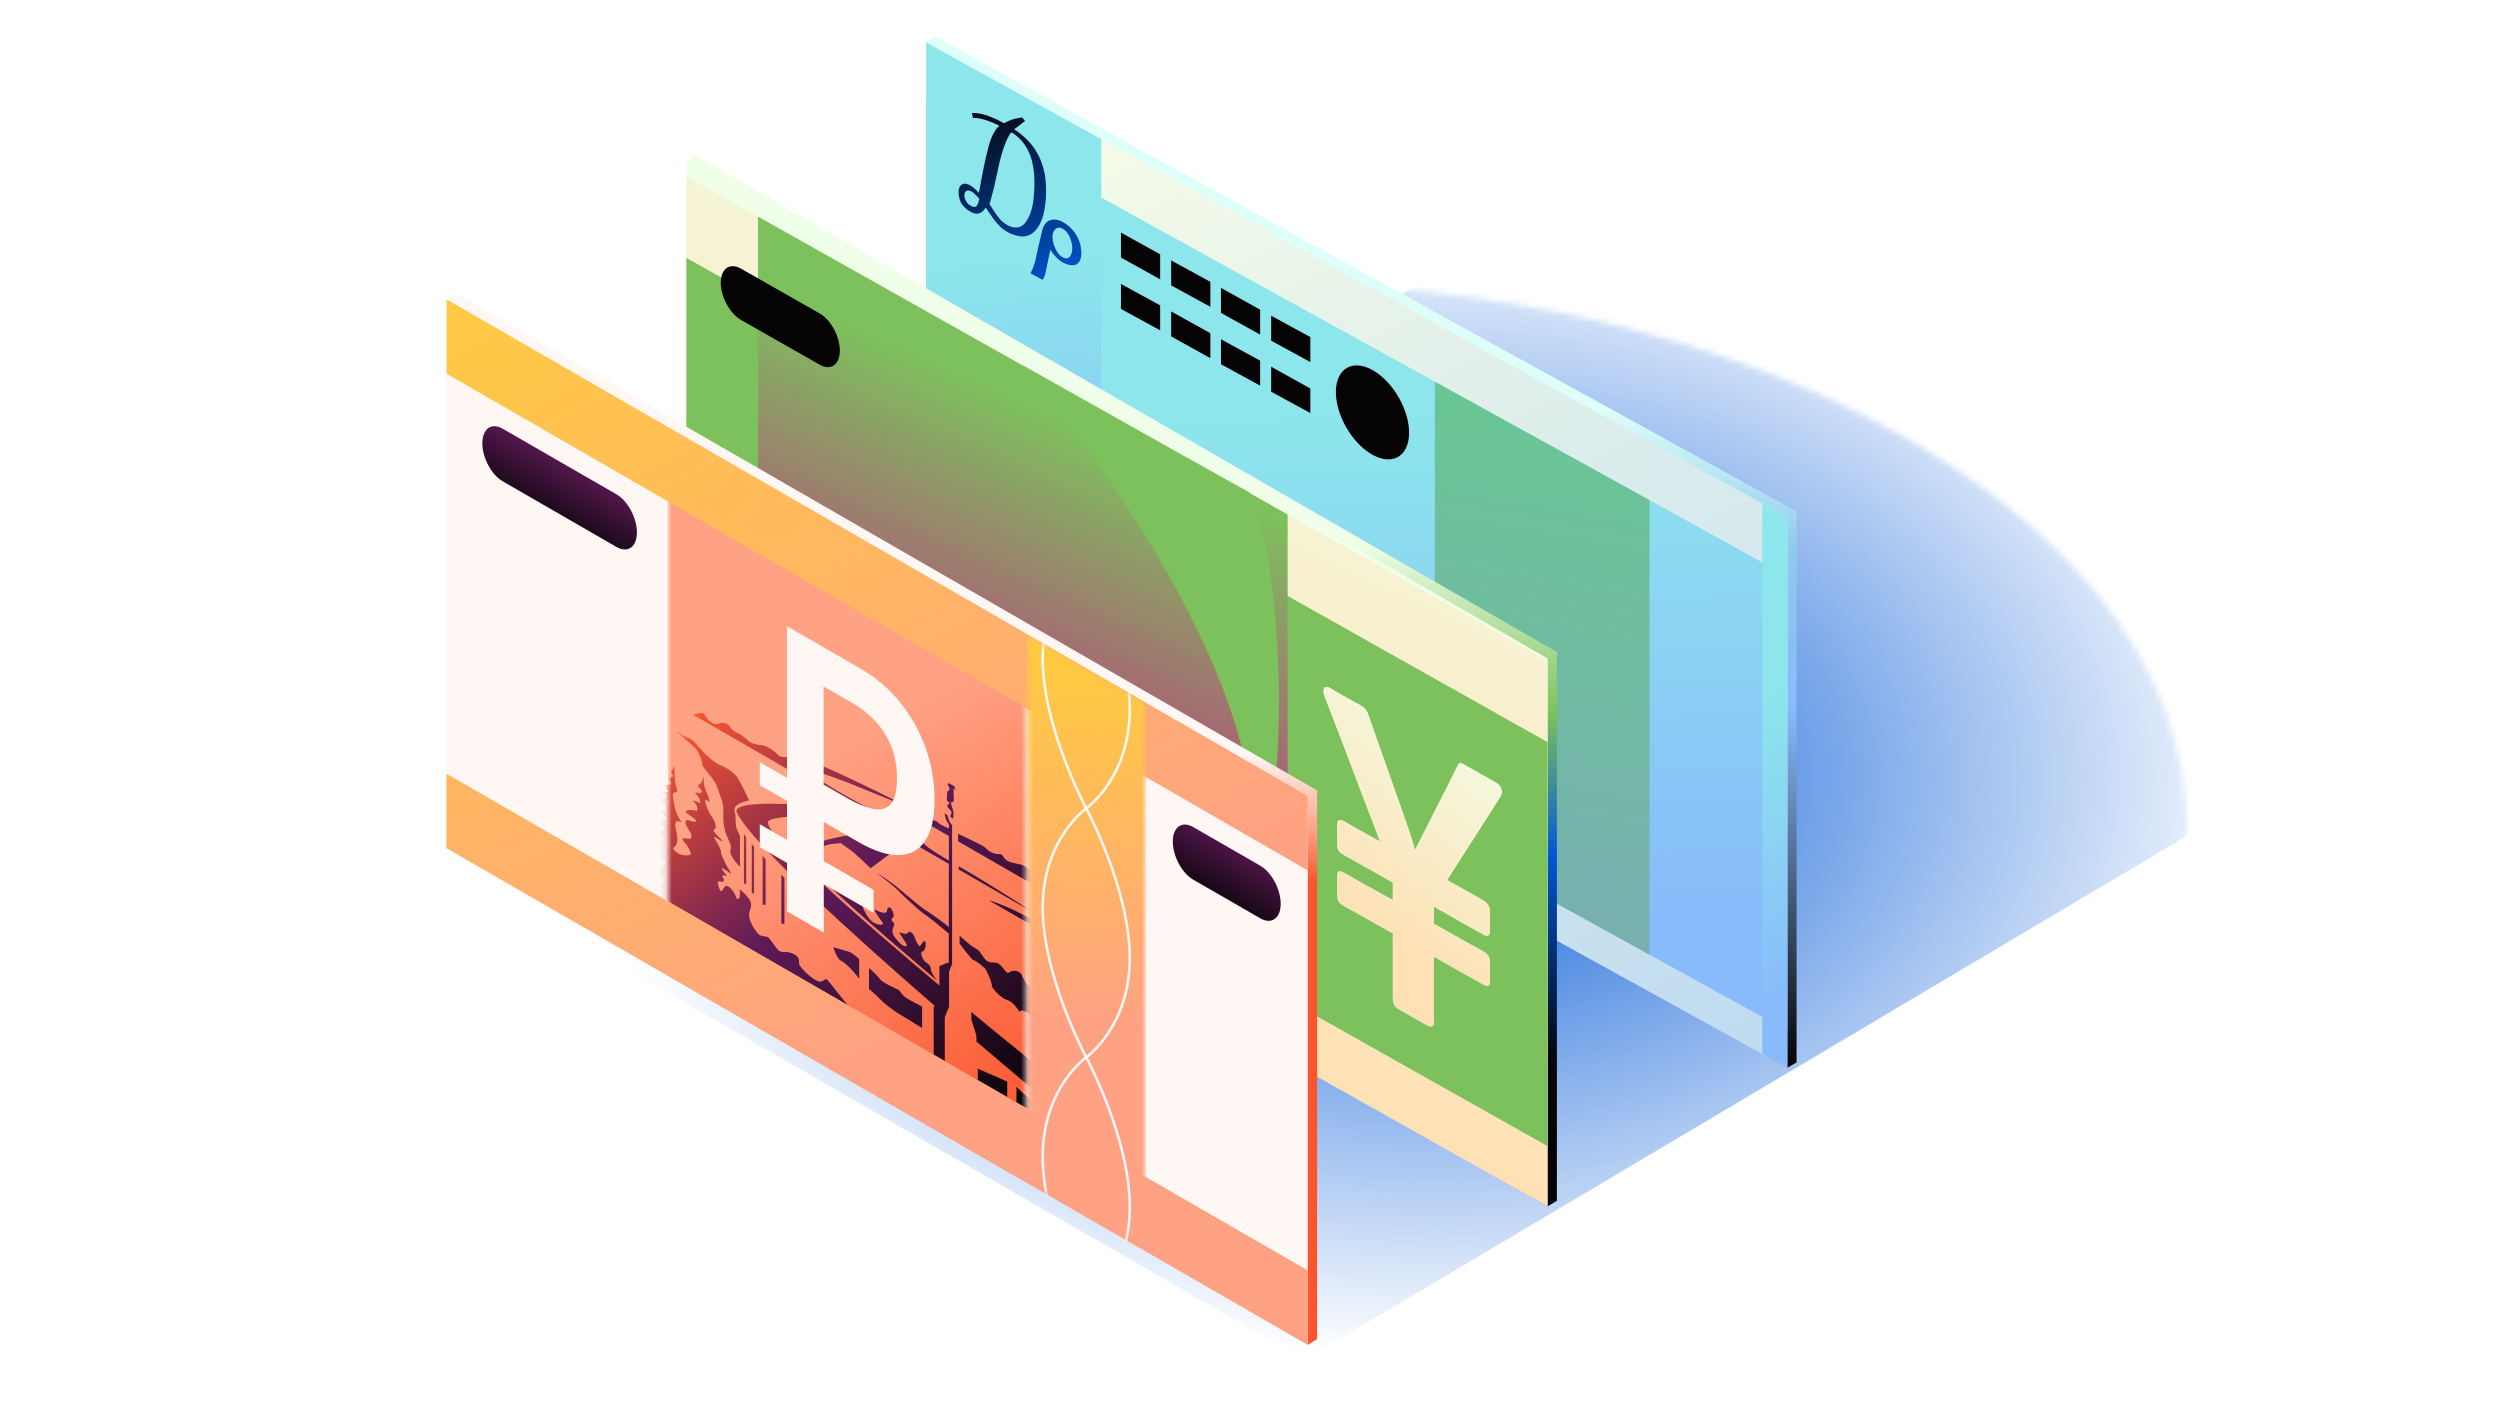 <svg width="415" height="233" viewBox="0 0 415 233" fill="none" xmlns="http://www.w3.org/2000/svg">
<mask id="mask0_31137_89627" style="mask-type:alpha" maskUnits="userSpaceOnUse" x="51" y="46" width="313" height="182">
<path d="M317.042 73.106C378.038 108.322 378.362 165.424 317.756 200.64C257.15 235.855 158.577 235.855 97.581 200.64C36.584 165.424 36.261 108.331 96.867 73.116C157.473 37.9 256.046 37.891 317.042 73.106Z" fill="#91BD65"/>
</mask>
<g mask="url(#mask0_31137_89627)">
<g filter="url(#filter0_f_31137_89627)">
<path d="M259.918 32.664L73.559 143.29L216.505 225.735L402.865 115.1L259.918 32.664Z" fill="url(#paint0_radial_31137_89627)"/>
</g>
</g>
<path d="M298.234 176.353L296.682 177.259L153.735 96.362V6.992L155.287 6.086L298.234 84.894V176.353Z" fill="url(#paint1_linear_31137_89627)"/>
<path d="M216.357 108.838L210.245 105.315V86.97L205.723 84.361V80.543L210.245 83.152V57.98L222.488 65.044C225.02 66.501 227.2 68.367 229.028 70.633C230.856 72.899 232.265 75.422 233.255 78.183C234.245 80.943 234.731 83.809 234.731 86.77C234.731 89.778 234.217 92.053 233.179 93.605C232.141 95.157 230.685 95.947 228.781 95.976C226.877 96.004 224.649 95.281 222.107 93.805L216.347 90.483V108.838H216.357ZM224.62 101.745V105.563L205.723 94.662V90.844L224.62 101.745ZM220.289 86.551C221.812 87.427 223.192 88.007 224.43 88.284C225.668 88.56 226.658 88.322 227.391 87.579C228.124 86.836 228.495 85.37 228.495 83.171C228.495 81.296 228.19 79.591 227.591 78.04C226.991 76.488 226.134 75.107 225.03 73.879C223.925 72.651 222.602 71.594 221.06 70.709L216.319 67.977V84.275L220.289 86.551Z" fill="#F4DEFF"/>
<path d="M296.682 177.259L153.735 96.353V6.992L296.682 87.899V177.259Z" fill="#F4DEFF"/>
<path d="M176.783 98.099L163.274 90.302C161.151 89.074 159.428 86.361 159.428 84.238V83.2C159.428 81.077 161.151 80.344 163.274 81.572L176.783 89.369C178.906 90.597 180.629 93.311 180.629 95.434V96.471C180.639 98.594 178.916 99.328 176.783 98.099Z" fill="#050304"/>
<path d="M287.973 138.723V123.205L290.81 124.842V107.277L268.247 94.263L269.542 125.004L266.562 123.281L266.315 116.664L267.543 117.455V113.218L266.143 112.209L265.467 94.225L255.014 79.012V81.925L250.711 79.44V128.308L255.014 130.792V132.592L271.408 142.045V141.798L271.351 140.551L290.553 151.623V146.967L285.584 144.102V137.342L287.973 138.723ZM269.561 125.518L269.732 129.621L266.734 128.022L266.572 123.795L269.561 125.518ZM266.343 127.813L261.431 125.185L261.25 120.72L266.191 123.567L266.343 127.813ZM257.394 118.502L260.85 120.501L261.031 124.985L257.566 123.129L257.394 118.502ZM266.162 123.052L261.221 120.206L260.936 113.189L265.915 116.407L266.162 123.052ZM265.087 94.282L265.753 111.923L264.058 110.705L260.174 94.454L259.85 86.647L265.087 94.282ZM259.432 86.057L259.698 92.521L257.47 83.191L259.432 86.057ZM251.111 128.032V119.92L253.062 121.044V113.399L251.111 112.276V111.809L253.062 112.932V111.771L251.111 110.648V103.688L253.062 104.812V97.167L251.111 96.043V95.577L253.062 96.7V89.056L251.111 87.932V87.466L253.062 88.589V81.306L255.014 82.43V88.551L253.662 87.77V89.132L255.014 89.912V96.481L253.662 95.701V97.062L255.014 97.843V104.412L253.662 103.631V105.183L255.014 105.964V112.533L253.662 111.752V113.304L255.014 114.084V119.987L253.662 119.206V121.396L255.014 122.177V130.316L251.111 128.032ZM255.404 132.316V131.021V83.496L256.756 110.495L260.536 112.942L260.821 119.987L257.366 117.997L257.223 114.17L256.832 113.97L257.585 133.61L255.404 132.316ZM258.441 134.115L257.984 133.839L257.594 123.633L261.059 125.49L261.459 135.267L261.65 135.362L258.441 134.115ZM261.85 135.448L261.45 125.699L266.362 128.327L266.705 137.342L261.85 135.448ZM267.086 137.495L266.753 128.536L269.751 130.136L270.113 138.675L267.086 137.495ZM286.917 148.472V145.368L287.688 145.815V148.919L289.411 149.909V146.806L290.163 147.243V150.899L271.522 140.151L269.485 95.491L290.42 107.563V124.119L287.583 122.481V137.99L285.193 136.609V143.949V144.368V147.472L286.917 148.472ZM272.722 140.284L274.445 141.274V140.084L272.722 139.094V140.284ZM272.722 128.231L274.445 129.222V126.232L272.722 125.242V128.231ZM272.722 124.281L274.445 125.271V118.235L272.722 117.245V124.281ZM286.917 133.43L285.193 132.439V135.962L286.917 136.952V133.43ZM286.917 117.436L285.193 116.445V123.481L286.917 124.471V117.436ZM272.722 116.284L274.445 117.274V110.238L272.722 109.248V116.284ZM286.917 125.433L285.193 124.442V128.888L286.917 129.878V125.433ZM289.411 114.703L287.688 113.713V116.931L289.411 117.921V114.703ZM286.917 109.438L285.193 108.448V115.484L286.917 116.474V109.438ZM282.699 146.034L284.422 147.025V145.834L282.699 144.844V146.034ZM280.205 110.133L281.928 111.124V106.554L280.205 105.564V110.133ZM282.699 135.591L284.422 136.581V131.992L282.699 131.002V135.591ZM272.722 108.287L274.445 109.277V102.241L272.722 101.251V108.287ZM280.205 131.059L281.928 132.049V130.554L280.205 129.564V131.059ZM280.205 120.596L281.928 121.586V114.551L280.205 113.561V120.596ZM282.699 114.037L284.422 115.027V111.152L282.699 110.162V114.037ZM282.699 130.04L284.422 131.03V123.995L282.699 123.005V130.04ZM282.699 119.083L284.422 120.073V115.998L282.699 115.008V119.083ZM280.205 128.603L281.928 129.593V122.557L280.205 121.567V128.603ZM275.216 129.669L276.939 130.659V127.67L275.216 126.68V129.669ZM275.216 125.718L276.939 126.708V119.673L275.216 118.683V125.718ZM275.216 117.721L276.939 118.711V111.676L275.216 110.686V117.721ZM280.205 144.597L281.928 145.587V138.551L280.205 137.561V144.597ZM275.216 141.722L276.939 142.712V141.522L275.216 140.532V141.722ZM277.71 111.162L279.434 112.152V107.22L277.71 106.23V111.162ZM277.71 132.716L279.434 133.706V129.117L277.71 128.127V132.716ZM275.216 109.724L276.939 110.714V103.679L275.216 102.689V109.724ZM277.71 143.159L279.434 144.149V142.959L277.71 141.969V143.159Z" fill="#050304"/>
<path d="M208.077 73.088L232.163 86.987V91.205L208.077 77.305V73.088ZM208.077 82.932L232.163 96.831V101.049L208.077 87.149V82.932ZM234.001 122.536C233.02 122.108 231.964 121.574 230.831 120.917C226.823 118.604 223.367 115.605 220.463 111.911C217.559 108.217 215.322 104.038 213.761 99.364C212.19 94.689 211.409 89.739 211.409 84.502V80.561C211.409 75.353 212.19 71.317 213.761 68.451C215.322 65.586 217.559 63.977 220.463 63.624C223.367 63.272 226.823 64.253 230.831 66.557C231.964 67.204 233.02 67.89 234.001 68.594C234.981 69.299 235.876 70.032 236.695 70.784V78.019C235.905 77.277 235.02 76.563 234.048 75.877C233.077 75.192 232.011 74.516 230.869 73.849C228.174 72.297 225.861 71.698 223.938 72.05C222.015 72.412 220.539 73.63 219.511 75.715C218.483 77.8 217.969 80.713 217.969 84.436V88.149C217.969 91.852 218.483 95.356 219.511 98.659C220.539 101.963 222.015 104.895 223.938 107.456C225.861 110.017 228.174 112.083 230.869 113.634C232.021 114.301 233.077 114.844 234.048 115.281C235.02 115.71 235.905 116.034 236.695 116.234V123.469C235.876 123.279 234.981 122.955 234.001 122.536Z" fill="#F4DEFF"/>
<path d="M170.038 35.76L184.985 44.385V29.981L170.038 21.355V35.76Z" fill="url(#paint2_linear_31137_89627)"/>
<path d="M199.51 95.774L200.9 96.841L199.891 97.526L199.491 97.802L199.587 98.573L199.825 100.496L198.577 98.935L198.082 98.307L197.587 98.354L196.34 98.478L196.578 96.831L196.673 96.174L196.274 95.432L195.264 93.585L196.654 94.127L197.216 94.346L197.464 93.842L198.082 92.576L198.701 94.556L198.949 95.346L199.51 95.774ZM204.708 51.486L203.319 50.42L202.757 49.991L202.509 49.201L201.89 47.221L201.272 48.487L201.024 48.992L200.462 48.773L199.072 48.23L200.082 50.077L200.481 50.82L200.386 51.477L200.148 53.123L201.395 53L201.89 52.952L202.386 53.581L203.633 55.142L203.395 53.219L203.299 52.448L203.699 52.172L204.708 51.486ZM207.526 112.53L207.279 111.74L206.66 109.76L206.041 111.026L205.794 111.53L205.232 111.311L203.842 110.769L204.851 112.616L205.251 113.358L205.156 114.015L204.918 115.662L206.165 115.538L206.66 115.491L207.155 116.119L208.402 117.68L208.164 115.757L208.069 114.986L208.469 114.71L209.478 114.025L208.088 112.958L207.526 112.53ZM193.979 61.397L193.884 62.053L193.646 63.7L194.893 63.577L195.388 63.529L195.883 64.157L197.13 65.719L196.892 63.796L196.797 63.025L197.197 62.748L198.206 62.063L196.816 60.997L196.254 60.568L196.007 59.778L195.388 57.798L194.769 59.064L194.522 59.569L193.96 59.35L192.57 58.807L193.579 60.654L193.979 61.397ZM213.105 46.212L212.858 45.422L212.239 43.441L211.62 44.708L211.373 45.212L210.811 44.993L209.421 44.451L210.43 46.297L210.83 47.04L210.735 47.697L210.497 49.344L211.744 49.22L212.239 49.173L212.734 49.801L213.981 51.362L213.743 49.439L213.648 48.668L214.048 48.392L215.057 47.706L213.667 46.64L213.105 46.212ZM195.483 80.18L195.388 79.409L195.788 79.133L196.797 78.447L195.407 77.381L194.845 76.953L194.598 76.163L193.979 74.182L193.36 75.448L193.113 75.953L192.551 75.734L191.161 75.192L192.17 77.038L192.57 77.781L192.475 78.438L192.237 80.085L193.484 79.961L193.979 79.913L194.474 80.542L195.721 82.103L195.483 80.18ZM219.341 126.22L219.094 125.43L218.475 123.45L217.856 124.716L217.608 125.22L217.047 125.002L215.657 124.459L216.666 126.306L217.066 127.048L216.971 127.705L216.733 129.352L217.98 129.229L218.475 129.181L218.97 129.809L220.217 131.371L219.979 129.447L219.884 128.676L220.284 128.4L221.293 127.715L219.903 126.649L219.341 126.22ZM241.009 62.672L239.619 61.606L239.058 61.178L238.81 60.388L238.191 58.407L237.572 59.673L237.325 60.178L236.763 59.959L235.364 59.416L236.373 61.263L236.773 62.006L236.678 62.663L236.44 64.31L237.687 64.186L238.182 64.138L238.677 64.767L239.924 66.328L239.686 64.405L239.591 63.634L239.991 63.358L241.009 62.672ZM244.636 133.932L244.389 133.141L243.77 131.161L243.151 132.427L242.904 132.932L242.342 132.713L240.952 132.17L241.961 134.017L242.361 134.76L242.266 135.417L242.028 137.064L243.275 136.94L243.77 136.892L244.265 137.521L245.512 139.082L245.274 137.159L245.179 136.388L245.579 136.112L246.588 135.426L245.198 134.36L244.636 133.932ZM232.822 133.998L232.574 133.208L231.955 131.228L231.337 132.494L231.089 132.999L230.527 132.78L229.137 132.237L230.147 134.084L230.546 134.826L230.451 135.483L230.213 137.13L231.46 137.007L231.955 136.959L232.451 137.587L233.698 139.149L233.46 137.226L233.364 136.454L233.764 136.178L234.773 135.493L233.384 134.427L232.822 133.998ZM226.081 50.096L225.834 49.306L225.215 47.326L224.596 48.592L224.349 49.096L223.787 48.877L222.397 48.335L223.406 50.182L223.806 50.924L223.711 51.581L223.473 53.228L224.72 53.105L225.215 53.057L225.71 53.685L226.957 55.246L226.719 53.323L226.624 52.552L227.024 52.276L228.033 51.591L226.643 50.525L226.081 50.096Z" fill="url(#paint3_linear_31137_89627)"/>
<path d="M296.681 177.253L153.733 98.426V7.043L296.681 85.87V177.253Z" fill="url(#paint4_linear_31137_89627)"/>
<path d="M296.681 171.092L153.733 92.205V16.754L296.681 95.64V171.092Z" fill="url(#paint5_linear_31137_89627)"/>
<path d="M273.815 158.477L238.185 138.815V63.363L273.815 83.026V158.477Z" fill="url(#paint6_linear_31137_89627)"/>
<path d="M182.797 114.475L153.733 98.426V7.043L182.797 23.093V114.475Z" fill="url(#paint7_linear_31137_89627)"/>
<path d="M296.68 177.25L292.545 175V83.617L296.68 85.868V177.25Z" fill="url(#paint8_linear_31137_89627)"/>
<path fill-rule="evenodd" clip-rule="evenodd" d="M169.907 19.776C169.831 19.673 169.755 19.569 169.664 19.48C169.451 19.51 169.254 19.554 169.056 19.599C168.858 19.643 168.661 19.688 168.448 19.717C167.84 19.895 167.232 20.132 166.745 20.428C166.745 20.464 166.722 20.456 166.69 20.444C166.67 20.436 166.647 20.428 166.624 20.428C165.955 20.073 165.286 19.717 164.617 19.48C163.705 19.066 162.793 18.829 161.942 18.77H161.334C161.364 18.918 161.395 19.051 161.425 19.184C161.456 19.317 161.486 19.451 161.516 19.599C162.793 19.421 165.347 20.546 165.894 20.902L165.833 20.961C165.529 21.198 165.286 21.494 165.104 21.849C164.617 22.619 164.313 23.508 164.07 24.455C163.462 26.706 163.036 29.075 162.611 31.444L162.611 31.444C162.58 31.532 162.565 31.636 162.55 31.74C162.535 31.843 162.52 31.947 162.489 32.036C162.003 31.444 161.516 31.029 160.969 30.733C160.179 30.318 159.631 30.437 159.267 31.088C159.084 31.503 159.084 32.095 159.206 32.687C159.327 33.398 159.692 34.049 160.239 34.523C160.422 34.701 160.665 34.879 160.848 34.997C161.577 35.471 162.185 35.589 162.732 35.352C163.097 35.175 163.34 34.879 163.584 34.523C163.584 34.523 163.644 34.523 163.644 34.464C163.644 34.493 163.66 34.508 163.675 34.523C163.69 34.538 163.705 34.553 163.705 34.582L164.8 36.181C165.225 36.774 165.712 37.307 166.198 37.781C166.685 38.195 167.171 38.491 167.657 38.728C168.448 39.083 169.178 39.261 169.846 39.261C170.758 39.202 171.488 38.787 172.035 38.077C172.886 37.011 173.312 35.648 173.495 33.99C173.677 32.924 173.677 31.799 173.616 30.555C173.615 30.536 173.613 30.517 173.612 30.497C173.552 29.744 173.488 28.935 173.251 28.127C172.886 26.706 172.278 25.343 171.306 24.1C170.515 23.093 169.664 22.382 168.752 21.731C168.691 21.701 168.63 21.657 168.569 21.612C168.509 21.568 168.448 21.523 168.387 21.494V21.435C168.806 21.149 169.196 20.836 169.596 20.513C169.778 20.368 169.961 20.22 170.15 20.073C170.059 19.984 169.983 19.88 169.907 19.776ZM164.588 34.391C164.479 34.221 164.368 34.049 164.252 33.872C164.289 33.747 164.331 33.623 164.374 33.496C164.473 33.203 164.575 32.9 164.617 32.569C164.921 31.562 165.165 30.437 165.408 29.311C165.712 27.831 166.016 26.409 166.441 25.047C166.806 23.981 167.171 22.974 167.718 22.145C167.84 21.968 167.961 21.968 168.205 22.145C168.874 22.619 169.482 23.152 170.029 23.922C170.637 24.81 171.062 25.758 171.306 26.706C171.488 27.476 171.61 28.245 171.67 29.015C171.731 30.022 171.731 31.029 171.67 31.977C171.549 33.812 171.245 35.352 170.454 36.596C170.15 37.129 169.664 37.603 169.056 37.721C168.144 37.899 167.232 37.544 166.198 36.596C166.036 36.438 165.874 36.227 165.712 36.017C165.631 35.912 165.55 35.806 165.469 35.708C165.159 35.276 164.881 34.845 164.588 34.391ZM161.239 34.214C161.212 34.2 161.184 34.184 161.152 34.168C161.03 34.049 160.908 33.99 160.787 33.931C160.422 33.575 160.179 33.161 160.118 32.687C159.996 31.917 160.361 31.444 161.03 31.68C161.334 31.799 161.638 31.977 161.881 32.273L161.881 32.273C162.064 32.45 162.307 32.687 162.489 32.924C162.55 32.924 162.55 32.983 162.55 33.042L162.368 33.753C162.185 34.227 161.942 34.464 161.456 34.286C161.367 34.286 161.31 34.255 161.239 34.214ZM179.487 42.371C179.503 42.282 179.518 42.193 179.518 42.104C179.518 41.927 179.518 41.808 179.457 41.571V41.453C179.396 40.446 179.031 39.498 178.362 38.551C177.876 37.9 177.329 37.426 176.782 37.07C176.052 36.596 175.322 36.36 174.653 36.478C173.802 36.596 173.255 37.248 173.012 38.255C172.586 39.913 172.221 41.571 171.857 43.289C171.674 43.999 171.431 44.651 171.127 45.243C171.127 45.273 171.112 45.288 171.097 45.303C171.081 45.317 171.066 45.332 171.066 45.362C171.401 45.539 171.72 45.717 172.039 45.895C172.358 46.072 172.677 46.25 173.012 46.428C173.012 46.487 173.073 46.428 173.073 46.428C173.316 46.072 173.498 45.717 173.559 45.303C173.681 44.769 173.787 44.222 173.893 43.674C174 43.126 174.106 42.578 174.228 42.045C174.258 41.956 174.273 41.867 174.289 41.779C174.304 41.69 174.319 41.601 174.349 41.512C174.373 41.535 174.396 41.549 174.416 41.561C174.448 41.58 174.471 41.594 174.471 41.631C174.775 42.104 175.14 42.519 175.505 42.874C176.113 43.467 176.721 43.763 177.329 43.94C178.484 44.236 179.214 43.881 179.457 42.637C179.457 42.548 179.472 42.46 179.487 42.371ZM177.511 39.202C177.815 39.854 177.998 40.565 177.998 41.216C177.998 41.867 177.815 42.401 177.45 42.756C176.964 43.111 176.174 42.756 175.566 41.927C174.41 40.15 174.471 38.255 175.505 37.84C175.991 37.603 176.964 38.077 177.511 39.202Z" fill="url(#paint9_linear_31137_89627)"/>
<path d="M231.99 75.895C234.438 74.597 234.56 70.215 232.264 66.107C229.968 62 226.122 59.722 223.674 61.02C221.226 62.319 221.104 66.701 223.4 70.809C225.696 74.916 229.542 77.194 231.99 75.895Z" fill="#050304"/>
<path d="M192.587 46.368L186.081 42.755V38.609L192.587 42.222V46.368Z" fill="#050304"/>
<path d="M200.921 50.93L194.415 47.376V43.23L200.921 46.784V50.93Z" fill="#050304"/>
<path d="M209.183 55.547L202.677 51.935V47.789L209.183 51.402V55.547Z" fill="#050304"/>
<path d="M217.517 60.105L211.011 56.552V52.406L217.517 55.96V60.105Z" fill="#050304"/>
<path d="M192.587 54.836L186.081 51.282V47.137L192.587 50.69V54.836Z" fill="#050304"/>
<path d="M200.921 59.458L194.415 55.845V51.699L200.921 55.312V59.458Z" fill="#050304"/>
<path d="M209.183 64.016L202.677 60.462V56.316L209.183 59.87V64.016Z" fill="#050304"/>
<path d="M217.517 68.574L211.011 65.021V60.875L217.517 64.488V68.574Z" fill="#050304"/>
<path d="M258.444 199.327L256.892 200.25L113.936 117.814V26.724L115.497 25.801L258.444 108.246V199.327Z" fill="url(#paint10_linear_31137_89627)"/>
<path d="M256.892 200.252L113.936 117.674V26.727L256.892 109.305V200.252Z" fill="url(#paint11_linear_31137_89627)"/>
<path d="M118.433 34.949V114.643L252.402 192.034V112.339L118.433 34.949ZM244.652 179.543L126.182 111.111C123.345 109.474 121.051 105.19 121.051 101.543V51.067C121.051 47.421 123.345 45.793 126.182 47.43L244.652 115.871C247.489 117.509 249.784 121.793 249.784 125.439V175.906C249.784 179.553 247.489 181.19 244.652 179.543Z" fill="#7DC15D"/>
<path d="M145.013 73.244L131.96 65.704C130.104 64.628 128.6 61.83 128.6 59.44C128.6 57.05 130.104 55.984 131.96 57.06L145.013 64.6C146.869 65.676 148.373 68.475 148.373 70.864C148.364 73.254 146.859 74.32 145.013 73.244Z" fill="#050304"/>
<path d="M190.331 151.488C202.426 148.117 207.002 126.624 200.552 103.482C194.101 80.341 179.067 64.314 166.972 67.685C154.877 71.056 150.301 92.549 156.752 115.691C163.202 138.832 178.236 154.86 190.331 151.488Z" fill="url(#paint12_linear_31137_89627)"/>
<path d="M189.447 148.338C200.636 145.22 204.869 125.34 198.903 103.936C192.937 82.531 179.031 67.707 167.842 70.826C156.654 73.945 152.42 93.824 158.386 115.229C164.352 136.633 178.259 151.457 189.447 148.338Z" stroke="#050304" stroke-width="0.429" stroke-miterlimit="10"/>
<path d="M169.744 114.564C169.477 114.555 169.363 116.173 169.515 117.42C169.668 118.668 170.467 121.324 170.467 121.324C170.467 121.324 169.506 119.267 169.249 118.201C168.954 116.973 168.773 115.193 168.773 115.193C168.773 115.193 167.945 117.992 166.564 117.392C165.184 116.792 164.708 113.593 164.708 113.593C164.708 113.593 163.032 113.47 162.004 112.784C161.376 112.375 159.538 110.214 159.338 108.214C159.1 105.834 159.3 104.616 160.338 103.454C160.804 102.94 161.966 103.102 161.642 101.921C161.318 100.741 161.242 99.141 161.414 98.456C161.585 97.78 162.908 97.228 162.946 96.857C162.985 96.485 163.061 94.953 163.327 93.934C163.594 92.915 164.955 92.515 165.317 92.135C165.679 91.754 166.488 89.964 166.602 88.917C166.716 87.87 166.526 85.785 166.926 85.309C167.326 84.833 168.363 84.195 168.668 83.538C168.973 82.881 169.62 81.405 170.629 81.424C171.362 81.443 172.695 80.787 173.324 80.787C174.199 80.787 175.456 80.634 177.179 81.243C178.902 81.853 180.711 82.9 181.606 83.728C182.492 84.556 183.025 86.698 182.663 86.175C182.301 85.651 181.654 84.871 180.892 84.48C180.34 84.195 179.674 84.595 179.274 83.9C178.722 82.948 177.436 82.1 176.57 81.891C175.132 81.539 173.324 81.938 172.486 82.948C171.762 83.823 172.657 84.385 173.095 84.537C173.533 84.69 172.886 85.175 172.524 85.813C172.162 86.46 172.895 87.898 173.676 87.546C174.304 87.27 173.276 89.117 172.638 89.64C172.105 90.078 173.228 90.783 173.676 90.507C174.123 90.231 173.819 91.725 173.714 92.201C173.619 92.62 173.352 93.601 172.99 93.981C172.629 94.362 172.762 95.505 173.047 96.028C173.333 96.561 172.943 96.761 172.524 97.342C172.105 97.933 172.362 98.351 172.629 99.551C172.895 100.75 172.648 101.75 172.362 101.027C172.076 100.303 171.581 100.151 171.258 100.57C171.029 100.865 171.239 102.074 171.562 102.455C171.886 102.835 171.743 103.997 171.477 103.987C171.21 103.978 170.991 102.873 170.515 102.493C169.915 102.017 169.487 102.816 169.668 103.645C170.096 105.596 170.934 107.072 171.562 107.415C172.191 107.748 172.619 106.739 172.619 106.739C172.619 106.739 172.533 108.024 172.562 109.185C172.59 110.271 173.133 112.841 173.133 112.841C173.133 112.841 172.657 111.623 172.457 110.871C172.248 110.118 172.095 108.205 172.019 108.281C171.943 108.357 171.077 107.586 171.077 107.586C171.077 107.586 171.153 109.871 171.077 111.042C171.001 112.213 170.858 113.117 170.506 113.774C170.106 114.517 170.353 117.63 170.353 117.63C169.887 116.64 170.001 114.574 169.744 114.564ZM187.985 130.482C187.985 130.482 190.051 132.786 190.384 132.834C190.708 132.872 191.231 132.51 191.66 132.005C192.088 131.501 192.335 132.139 191.888 132.615C191.441 133.091 191.507 133.138 191.955 133.053C192.402 132.967 192.831 132.282 192.85 131.529C192.859 130.768 193.088 130.425 193.316 130.063C193.545 129.702 193.278 130.711 193.192 131.234C193.107 131.758 193.288 132.462 193.345 132.148C193.402 131.834 193.554 131.577 193.754 131.253C193.954 130.93 194.325 130.596 194.363 129.797C194.401 128.997 194.021 128.055 193.992 127.103C193.963 126.16 194.306 125.17 194.306 125.17C194.306 125.17 194.344 126.141 194.63 126.874C194.915 127.607 194.982 127.445 194.801 126.865C194.62 126.284 194.716 125.779 194.887 125.018C195.058 124.256 195.458 123.342 195.43 121.428C195.401 119.515 195.03 118.353 194.592 117.154C194.154 115.954 192.878 113.479 192.564 112.061C192.25 110.642 191.907 107.139 192.012 105.939C192.117 104.739 191.926 102.988 191.669 102.255C191.412 101.522 191.326 101.236 191.088 100.075C190.85 98.913 190.517 97.285 189.936 96.095C189.356 94.905 189.784 95.333 189.356 94.353C188.927 93.382 186.005 88.003 184.605 86.499C183.206 84.994 181.901 83.843 180.683 83.052C179.464 82.262 181.644 84.338 181.987 84.604C182.33 84.871 182.949 85.508 183.31 86.023C183.663 86.537 183.977 87.136 183.796 86.67C183.615 86.194 183.396 85.746 183.701 86.051C183.996 86.346 184.481 87.27 184.795 87.85C185.11 88.431 185.195 88.412 185.11 88.07C185.024 87.727 185.138 87.651 185.376 87.955C185.614 88.26 185.985 88.822 186.5 89.716C187.014 90.611 188.87 94.201 189.403 95.571C189.946 96.942 190.746 100.198 190.946 101.664C191.145 103.131 191.231 107.3 191.212 108.148C191.193 108.995 191.488 111.585 191.412 113.003C191.336 114.422 191.069 119.858 190.993 120.791C190.917 121.724 190.317 123.466 190.051 123.847C189.784 124.227 187.671 126.608 187.671 126.608L186.995 128.502L187.985 130.482ZM184.805 130.53C184.139 130.749 183.386 130.339 181.568 128.55C179.778 126.788 175.123 119.277 175.123 119.277C175.123 119.277 180.978 129.949 183.358 131.51C185.738 133.072 186.366 128.835 186.366 128.835C186.366 128.835 185.728 130.225 184.805 130.53ZM184.9 137.204C185.928 137.442 186.757 137.108 186.89 136.137C187.023 135.166 186.566 133.548 186.585 133.215C186.604 132.881 187.08 133.015 187.299 134.357C187.518 135.699 187.547 136.442 187.452 137.537C187.832 136.975 188.128 135.062 187.89 133.633C187.652 132.205 186.423 130.33 186.423 130.33C186.423 130.33 186.642 132.567 186.147 134.405C185.966 135.09 184.9 135.804 183.748 135.737C182.596 135.68 180.416 132.843 180.416 132.843C181.406 134.557 183.348 136.851 184.9 137.204ZM188.27 107.12C188.899 107.291 188.708 106.167 188.708 106.167C188.708 106.167 189.013 106.453 189.241 106.872C189.47 107.291 189.565 108.186 189.451 108.386C189.337 108.586 189.194 108.833 188.708 108.567C188.166 108.271 187.499 107.377 187.766 107.862C188.032 108.348 188.499 108.957 189.003 109.3C189.508 109.642 189.955 110.29 189.622 110.423C189.289 110.556 188.737 109.871 188.851 110.099C188.965 110.328 189.527 110.842 189.813 110.813C190.127 110.785 190.46 110.252 190.498 109.423C190.536 108.595 190.441 107.348 190.098 106.425C189.755 105.501 189.584 105.453 189.727 105.929C189.87 106.405 189.965 107.091 189.803 107.186C189.651 107.281 189.508 106.834 189.203 106.329C188.899 105.825 188.299 105.215 187.613 104.987C186.937 104.758 186.909 105.368 187.033 105.406C187.156 105.444 187.299 105.558 187.318 105.672C187.385 106.215 187.652 106.958 188.27 107.12ZM180.987 103.864C181.235 103.93 181.311 104.044 181.13 104.263C180.949 104.482 179.845 105.225 180.14 105.177C180.435 105.13 180.978 104.806 181.263 104.711C181.549 104.616 182.396 103.997 182.311 103.911C182.225 103.826 182.016 103.702 181.797 103.578C181.587 103.454 181.311 103.54 180.673 103.33C180.035 103.131 178.855 102.083 178.855 102.083C179.721 103.169 180.74 103.787 180.987 103.864ZM182.663 99.579C183.253 99.77 183.472 99.275 183.129 99.094C182.777 98.913 182.549 98.57 182.254 98.171C181.949 97.78 181.387 97.104 180.53 96.438C179.683 95.762 178.798 95.486 178.388 95.743C177.969 96 177.969 96.799 177.455 97.171C177.122 97.418 176.637 97.79 176.865 97.99C176.998 98.104 177.341 98.075 177.741 97.799C178.141 97.523 177.903 98.123 177.731 98.494C177.56 98.865 176.903 98.989 176.56 98.903C176.218 98.818 176.275 99.541 176.484 99.675C176.913 99.941 177.217 99.865 177.674 99.675C178.179 99.456 178.569 98.799 178.912 98.57C179.264 98.332 180.064 98.437 180.968 99.237C181.873 100.036 181.949 101.131 181.977 101.588C181.996 101.94 181.806 102.426 181.806 102.426C181.673 101.826 181.321 100.874 180.702 100.313C179.826 99.513 179.14 99.656 178.788 99.884C178.464 100.084 178.274 100.465 178.093 100.417C177.912 100.37 178.464 100.722 178.636 100.636C178.798 100.551 178.893 100.56 179.045 100.95C179.198 101.341 179.607 101.826 180.035 101.855C180.473 101.874 180.502 101.541 180.511 101.293C180.521 101.112 180.473 100.703 180.473 100.703C180.473 100.703 180.845 100.893 181.044 101.293C181.254 101.683 181.368 102.407 181.311 102.616C181.282 102.702 181.368 102.845 181.473 102.95C181.473 102.95 182.006 103.445 182.196 103.397C182.396 103.349 182.834 101.874 182.615 101.027C182.396 100.179 181.749 99.532 181.292 98.875C180.835 98.209 182.073 99.389 182.663 99.579ZM189.061 136.718C188.746 139.774 186.623 139.964 187.613 140.288C188.604 140.602 193.259 139.974 192.716 138.898C192.174 137.822 188.746 132.12 188.746 132.12C188.746 132.12 189.318 134.281 189.061 136.718ZM188.308 123.266C188.308 123.266 187.118 125.208 186.366 125.675C185.881 125.979 184.995 125.56 184.691 125.218C184.386 124.875 185.072 123.904 184.672 123.675C184.272 123.447 184.234 124.523 183.025 123.504C181.816 122.485 180.416 120.772 180.416 120.772C180.416 120.772 182.016 123.333 182.311 124.066C182.606 124.799 183.139 125.636 183.377 126.865C183.615 128.093 183.444 128.454 183.92 128.759C184.396 129.054 185.205 127.845 185.376 127.483C185.548 127.122 186.814 126.103 187.099 125.655C187.375 125.218 188.946 122.714 188.308 123.266ZM190.27 103.626C189.575 102.436 188.461 101.788 187.87 101.788C187.28 101.788 186.804 100.57 186.49 100.769C186.166 100.969 185.719 101.826 185.738 102.883C185.757 103.94 185.985 106.767 186.385 107.9C186.785 109.033 186.985 109.899 186.909 110.461C186.833 111.013 186.576 111.089 186.29 111.147C186.081 111.185 185.195 110.975 184.843 110.747C184.481 110.518 183.615 110.09 183.405 110.233C183.196 110.375 183.729 110.956 184.215 111.261C184.71 111.565 185.005 112.032 185.329 112.365C185.652 112.698 186.347 112.927 186.69 113.298C187.033 113.669 186.766 115.117 186.69 115.364C186.614 115.612 187.433 117.459 187.442 117.478C187.061 117.04 186.661 116.573 186.538 116.411C186.271 116.088 185.909 116.392 185.671 116.297C185.424 116.202 184.976 115.459 184.691 115.174C184.405 114.888 183.777 114.764 183.31 114.621C182.844 114.469 181.501 113.669 181.292 113.555C181.083 113.431 181.606 112.936 180.73 112.955C179.854 112.974 179.388 113.308 179.664 113.47C179.95 113.631 180.949 113.907 182.158 114.488C183.367 115.078 184.824 116.354 185.129 116.649C185.433 116.944 185.643 116.649 186.071 116.906C186.509 117.154 187.033 117.63 187.394 118.106C187.756 118.582 187.89 119.239 187.89 119.677C187.89 120.8 187.128 121.19 187.128 120.695C187.128 119.896 186.823 119.448 186.166 119.534C185.5 119.61 184.957 118.839 184.453 118.62C183.948 118.401 183.796 118.782 184.729 119.41C185.652 120.039 186.995 121.162 187.261 121.581C187.528 122 187.88 121.276 188.089 120.695C188.308 120.115 188.261 118.392 188.261 118.392C188.251 117.763 188.156 116.725 187.975 116.449C187.233 115.24 187.185 114.288 187.785 114.688C188.385 115.088 188.746 114.612 187.88 111.88C187.204 109.719 186.776 107.005 186.69 106.196C186.595 105.387 186.918 103.654 187.613 103.74C188.308 103.825 188.166 102.521 188.746 102.769C189.337 103.007 189.803 103.359 190.108 103.997C190.403 104.635 190.974 104.816 190.27 103.626ZM178.398 135.319C178.398 135.319 176.027 131.806 175.294 130.397C174.561 128.988 173.181 125.922 172.867 125.189C172.552 124.456 174.133 128.988 174.904 130.854C175.666 132.72 176.446 134.186 176.446 134.186L178.398 135.319ZM171.838 130.054C171.838 130.054 171.01 127.169 170.686 125.789C170.363 124.408 170.02 122.2 170.02 122.733C170.02 123.266 170.553 127.464 170.867 128.94C171.191 130.406 171.838 130.054 171.838 130.054Z" fill="#050304"/>
<path d="M218.544 142.052C218.668 142.946 218.906 143.841 219.268 144.746C219.63 145.641 220.096 146.507 220.667 147.345C221.239 148.183 221.914 148.944 222.676 149.658C223.438 150.363 224.285 150.982 225.199 151.515C226.513 152.276 227.636 152.676 228.55 152.714C229.464 152.752 230.169 152.457 230.654 151.829C231.14 151.201 231.378 150.287 231.378 149.087C231.378 148.125 231.206 147.202 230.873 146.317C230.54 145.431 230.016 144.546 229.321 143.651C228.626 142.756 227.741 141.833 226.675 140.881L221.762 136.482C220.258 135.14 218.973 133.702 217.887 132.15C216.802 130.599 215.964 128.971 215.374 127.257C214.784 125.553 214.489 123.792 214.489 121.983C214.489 119.736 214.946 118.041 215.869 116.87C216.783 115.709 218.049 115.119 219.668 115.1C221.286 115.081 223.133 115.671 225.208 116.87C227.332 118.099 229.169 119.612 230.702 121.421C232.244 123.22 233.453 125.172 234.348 127.267C235.243 129.361 235.747 131.417 235.871 133.436L231.102 130.675C230.949 129.542 230.616 128.438 230.102 127.371C229.588 126.295 228.921 125.305 228.093 124.382C227.265 123.458 226.294 122.678 225.18 122.03C223.419 121.012 222.019 120.745 220.981 121.212C219.944 121.678 219.42 122.763 219.42 124.458C219.42 125.715 219.772 126.981 220.486 128.238C221.2 129.494 222.219 130.713 223.552 131.893L228.417 136.235C230.102 137.739 231.52 139.272 232.682 140.842C233.843 142.413 234.738 144.07 235.357 145.812C235.976 147.554 236.29 149.42 236.29 151.41C236.29 153.752 235.833 155.542 234.929 156.779C234.015 158.017 232.71 158.626 230.997 158.607C229.283 158.588 227.227 157.893 224.828 156.503C223.114 155.513 221.591 154.361 220.248 153.047C218.906 151.734 217.773 150.315 216.84 148.792C215.907 147.269 215.184 145.707 214.66 144.098C214.136 142.489 213.832 140.89 213.746 139.3L218.544 142.052ZM223.571 111.691L226.256 113.243V161.53L223.571 159.978V111.691Z" fill="url(#paint13_linear_31137_89627)"/>
<path d="M142.64 99.391C145.481 98.082 145.925 92.983 143.63 88.002C141.336 83.02 137.172 80.044 134.331 81.353C131.489 82.662 131.046 87.761 133.34 92.742C135.635 97.723 139.798 100.7 142.64 99.391Z" fill="#7DC15D"/>
<path d="M143.809 101.935C147.453 100.257 148.022 93.72 145.081 87.335C142.14 80.949 136.801 77.134 133.157 78.812C129.514 80.491 128.944 87.028 131.885 93.413C134.826 99.798 140.165 103.614 143.809 101.935Z" stroke="#7DC15D" stroke-width="0.429" stroke-miterlimit="10"/>
<path d="M256.892 200.246L113.936 119.857V29.234L256.892 109.682V200.246Z" fill="url(#paint14_linear_31137_89627)"/>
<path d="M256.892 190.253L113.936 109.805V42.805L256.892 123.193V190.253Z" fill="#7DC15D"/>
<path d="M213.747 175.967L125.834 126.58V35.957L213.747 85.404V175.967Z" fill="url(#paint15_linear_31137_89627)"/>
<path d="M234.892 141.101C235.858 139.197 236.825 137.352 237.732 135.508C239.182 132.651 240.632 129.855 242.021 126.999C242.203 126.642 242.444 126.582 242.867 126.82C244.74 127.891 246.553 128.903 248.426 129.974C249.212 130.45 249.514 131.461 249.151 132.116C248.426 133.306 247.641 134.436 246.916 135.627C244.74 139.018 242.565 142.41 240.39 145.802C240.33 145.861 240.33 145.98 240.269 146.099C241.84 146.992 243.29 147.825 244.801 148.658C245.284 148.955 245.768 149.193 246.251 149.491C246.976 149.907 247.338 150.562 247.338 151.395C247.338 152.406 247.338 153.477 247.338 154.489C247.338 155.322 246.976 155.56 246.251 155.143C243.653 153.715 241.055 152.228 238.457 150.74C238.336 150.681 238.215 150.621 238.034 150.502C238.034 151.454 238.034 152.347 238.034 153.358C238.215 153.477 238.396 153.537 238.577 153.656C241.115 155.084 243.592 156.512 246.13 157.881C247.036 158.357 247.338 158.892 247.338 159.904C247.338 160.856 247.338 161.808 247.338 162.76C247.338 163.712 247.036 163.89 246.19 163.414C243.713 162.046 241.176 160.618 238.698 159.19C238.517 159.071 238.275 158.952 238.034 158.833C238.034 159.13 238.034 159.309 238.034 159.547C238.034 162.819 238.034 166.092 238.034 169.365C238.034 170.495 237.732 170.674 236.765 170.138C235.315 169.305 233.804 168.472 232.354 167.639C231.508 167.163 231.206 166.628 231.206 165.616C231.206 162.284 231.206 159.011 231.206 155.679C231.206 155.441 231.206 155.203 231.206 154.905C230.964 154.786 230.783 154.667 230.602 154.608C228.125 153.239 225.647 151.811 223.17 150.443C222.203 149.907 221.962 149.491 221.962 148.36C221.962 147.408 221.962 146.456 221.962 145.504C221.962 144.611 222.264 144.433 223.049 144.849C225.587 146.278 228.064 147.706 230.602 149.074C230.783 149.193 230.964 149.253 231.206 149.372C231.206 148.42 231.206 147.527 231.206 146.516C231.025 146.397 230.783 146.278 230.602 146.159C228.185 144.79 225.768 143.421 223.291 142.053C222.203 141.458 221.962 141.101 221.962 139.851C221.962 138.899 221.962 137.947 221.962 136.995C221.962 136.103 222.324 135.924 223.11 136.341C224.922 137.352 226.735 138.423 228.608 139.435C228.729 139.494 228.85 139.554 229.091 139.673C228.366 137.709 227.581 135.746 226.856 133.841C224.56 127.772 222.264 121.703 219.907 115.634C219.424 114.444 219.786 113.61 220.874 114.265C222.566 115.336 224.318 116.229 226.01 117.181C226.554 117.478 226.856 117.895 227.097 118.549C229.333 124.916 231.569 131.223 233.804 137.59C234.227 138.78 234.529 139.851 234.892 141.101Z" fill="url(#paint16_linear_31137_89627)"/>
<path d="M234.892 141.101C235.858 139.197 236.825 137.352 237.732 135.508C239.182 132.651 240.632 129.855 242.021 126.999C242.203 126.642 242.444 126.582 242.867 126.82C244.74 127.891 246.553 128.903 248.426 129.974C249.212 130.45 249.514 131.461 249.151 132.116C248.426 133.306 247.641 134.436 246.916 135.627C244.74 139.018 242.565 142.41 240.39 145.802C240.33 145.861 240.33 145.98 240.269 146.099C241.84 146.992 243.29 147.825 244.801 148.658C245.284 148.955 245.768 149.193 246.251 149.491C246.976 149.907 247.338 150.562 247.338 151.395C247.338 152.406 247.338 153.477 247.338 154.489C247.338 155.322 246.976 155.56 246.251 155.143C243.653 153.715 241.055 152.228 238.457 150.74C238.336 150.681 238.215 150.621 238.034 150.502C238.034 151.454 238.034 152.347 238.034 153.358C238.215 153.477 238.396 153.537 238.577 153.656C241.115 155.084 243.592 156.512 246.13 157.881C247.036 158.357 247.338 158.892 247.338 159.904C247.338 160.856 247.338 161.808 247.338 162.76C247.338 163.712 247.036 163.89 246.19 163.414C243.713 162.046 241.176 160.618 238.698 159.19C238.517 159.071 238.275 158.952 238.034 158.833C238.034 159.13 238.034 159.309 238.034 159.547C238.034 162.819 238.034 166.092 238.034 169.365C238.034 170.495 237.732 170.674 236.765 170.138C235.315 169.305 233.804 168.472 232.354 167.639C231.508 167.163 231.206 166.628 231.206 165.616C231.206 162.284 231.206 159.011 231.206 155.679C231.206 155.441 231.206 155.203 231.206 154.905C230.964 154.786 230.783 154.667 230.602 154.608C228.125 153.239 225.647 151.811 223.17 150.443C222.203 149.907 221.962 149.491 221.962 148.36C221.962 147.408 221.962 146.456 221.962 145.504C221.962 144.611 222.264 144.433 223.049 144.849C225.587 146.278 228.064 147.706 230.602 149.074C230.783 149.193 230.964 149.253 231.206 149.372C231.206 148.42 231.206 147.527 231.206 146.516C231.025 146.397 230.783 146.278 230.602 146.159C228.185 144.79 225.768 143.421 223.291 142.053C222.203 141.458 221.962 141.101 221.962 139.851C221.962 138.899 221.962 137.947 221.962 136.995C221.962 136.103 222.324 135.924 223.11 136.341C224.922 137.352 226.735 138.423 228.608 139.435C228.729 139.494 228.85 139.554 229.091 139.673C228.366 137.709 227.581 135.746 226.856 133.841C224.56 127.772 222.264 121.703 219.907 115.634C219.424 114.444 219.786 113.61 220.874 114.265C222.566 115.336 224.318 116.229 226.01 117.181C226.554 117.478 226.856 117.895 227.097 118.549C229.333 124.916 231.569 131.223 233.804 137.59C234.227 138.78 234.529 139.851 234.892 141.101Z" fill="url(#paint17_linear_31137_89627)"/>
<path d="M169.765 60.652C169.765 60.652 206.863 103.494 208.132 136.875C206.561 154.31 197.135 155.857 197.135 155.857L210.609 163.414C210.609 163.414 213.691 152.584 210.609 138.601C214.355 116.645 211.213 88.202 207.467 81.776C194.96 74.874 169.765 60.652 169.765 60.652Z" fill="#7DC15D"/>
<path d="M136.054 60.532L123.008 53.11C121.152 52.051 119.648 49.295 119.648 46.943C119.648 44.591 121.152 43.541 123.008 44.6L136.054 52.023C137.91 53.081 139.414 55.837 139.414 58.189C139.404 60.541 137.9 61.591 136.054 60.532Z" fill="#050304"/>
<path d="M218.64 222.307L217.088 223.231L74.142 140.785V49.705L75.693 48.781L218.64 131.217V222.307Z" fill="url(#paint18_linear_31137_89627)"/>
<path d="M217.088 223.233L74.142 140.787V49.707L217.088 132.143V223.233Z" fill="#FFF7F4"/>
<mask id="mask1_31137_89627" style="mask-type:alpha" maskUnits="userSpaceOnUse" x="110" y="70" width="61" height="127">
<path d="M170.419 196.318L110.851 161.959V70.879L170.419 105.228V196.318Z" fill="#91BD65"/>
</mask>
<g mask="url(#mask1_31137_89627)">
<path d="M170.419 196.318L110.851 161.959V70.879L170.419 105.228V196.318Z" fill="#FFA183"/>
<path d="M170.419 196.318L110.851 161.959V70.879L170.419 105.228V196.318Z" fill="url(#paint19_linear_31137_89627)"/>
<path d="M173.158 182.237C173.158 182.237 168.522 178.391 162.076 172.888V171.889L161.239 169.195V167.995C168.017 173.602 173.158 177.725 173.158 177.725V182.237ZM140.703 166.834C140.703 166.834 137.771 163.206 137.419 162.73C137.067 162.254 136.81 162.845 136.2 162.949C135.591 163.064 133.849 161.75 132.792 160.341C132.43 159.855 132.973 159.065 131.983 158.494C130.507 157.637 129.936 158.351 129.222 157.761C128.974 157.551 128.041 156.171 127.651 155.714C127.261 155.257 126.29 155.638 125.718 154.876C122.177 150.173 127.147 151.315 122.786 147.603C123.005 149.754 122.301 149.164 122.301 149.164C122.301 149.164 121.625 147.307 120.644 147.041C120.14 146.908 119.873 148.469 119.511 147.707C119.149 146.946 118.94 146.184 119.511 146.327C120.082 146.47 120.368 146.27 120.016 145.737C119.654 145.203 120.301 145.261 120.625 145.441C120.949 145.622 119.197 143.737 120.016 144.166C120.835 144.594 121.834 145.632 121.015 144.375C120.197 143.119 119.511 141.348 119.692 141.452C119.873 141.557 119.368 140.348 118.693 139.31C118.017 138.273 119.654 139.682 119.911 139.644C120.159 139.606 117.979 137.882 118.531 137.702C119.083 137.521 118.797 136.473 118.121 135.531C117.445 134.588 116.979 133.075 117.084 132.77C117.188 132.465 117.979 133.655 117.731 132.722C117.483 131.799 117.055 131.133 116.912 130.495C116.769 129.857 116.874 128.495 116.731 129.152C116.589 129.809 116.198 130.314 115.913 130.247C115.627 130.171 116.303 131.075 116.484 131.218C116.665 131.371 116.331 131.789 115.846 131.628C115.322 131.466 115.275 131.666 115.627 131.913C115.989 132.161 116.579 133.56 116.055 133.256C115.522 132.951 114.732 132.751 115.199 133.113C115.665 133.475 116.141 134.807 115.399 134.56C114.646 134.312 113.275 134.503 114.094 135.074C114.913 135.636 115.97 136.321 115.399 136.397C114.827 136.483 114.056 135.874 113.856 136.273C113.666 136.664 113.999 137.292 114.589 138.168C115.018 138.796 114.742 139.425 114.17 139.234C113.599 139.044 112.895 139.101 113.59 139.805C114.189 140.415 114.913 141.738 114.589 141.9C114.237 142.081 113.066 142.005 112.59 141.662C111.143 140.643 112.019 140.777 112.266 140.234C112.723 139.244 112.124 137.483 112.104 137.245C111.981 135.398 113.485 136.997 112.98 136.226C112.362 135.283 112.076 134.674 111.743 132.589C111.467 130.809 112.485 132.056 112.381 131.066C111.857 129.733 111.943 126.982 111.943 126.982C111.943 126.982 111.771 127.886 111.333 128.153C111.695 128.362 111.781 128.952 111.676 128.943C111.257 128.905 111.419 129.343 110.981 129.228C111.267 129.533 111.59 130.181 111.2 130.228C110.81 130.276 110.753 130.409 110.029 130.257C110.419 130.571 111.124 131.475 110.838 131.447C110.553 131.418 110.572 131.675 109.896 131.418C110.115 131.542 110.914 132.684 110.486 132.484C110.058 132.284 110.02 132.78 109.505 132.513C109.496 132.732 109.648 133.056 110.039 133.284C110.429 133.513 110.638 134.531 110.4 134.484C109.696 134.35 110.105 134.969 109.315 134.569C109.629 134.893 110.6 135.588 110.667 135.855C110.734 136.121 110.162 136.016 109.563 135.826C108.277 135.417 109.61 136.321 109.248 136.454C110.067 136.94 110.286 137.454 110.239 137.635C110.21 137.749 109.867 137.759 109.372 137.787C108.801 137.825 108.83 138.092 109.258 138.349C109.782 138.673 110.343 139.491 110.153 139.51C109.991 139.529 109.058 139.51 108.944 139.644C108.801 139.796 109.553 140.643 109.629 140.872C109.705 141.1 109.172 141.157 109.134 141.643C109.096 142.128 110.029 142.757 110.315 142.919C110.6 143.08 110.315 143.376 109.848 143.89C109.382 144.404 109.172 145.337 109.991 145.765C110.81 146.194 108.173 148.031 109.563 148.831C110.924 149.659 140.703 166.834 140.703 166.834ZM145.054 134.665C145.054 134.665 137.581 130.657 135.105 128.791C132.63 126.934 137.505 128.657 141.008 130.028C144.302 131.323 151.128 134.236 148.834 133.018C146.463 131.761 139.97 128.657 137.581 127.61C134.725 126.353 132.602 125.687 131.393 125.677C130.802 125.677 129.555 125.811 129.174 125.344C128.803 124.878 127.67 124.068 127.051 123.84C126.433 123.612 125.023 123.802 123.976 122.755C122.777 121.555 121.863 121.727 121.092 120.556C120.644 119.88 119.759 119.927 119.092 120.194C118.426 120.451 117.331 119.404 117.046 118.69C116.76 117.976 115.094 118.67 115.094 118.67L142.284 134.35L145.054 134.665ZM173.158 153.572C173.158 153.572 168.94 151.306 167.132 150.544C165.618 149.906 163.704 149.202 164.361 149.583C165.018 149.964 173.158 154.657 173.158 154.657V153.572ZM115.427 124.192C115.894 124.64 116.56 126.192 116.56 126.839C116.56 127.486 118.54 129.162 118.969 130.457C119.226 131.247 119.825 132.608 120.006 133.636C120.187 134.665 119.902 135.512 120.225 137.302C120.549 139.101 121.615 140.224 121.263 141.081C120.901 141.938 122.834 143.88 122.834 143.88C122.834 143.88 122.834 139.139 122.834 138.911C122.834 138.682 122.586 138.263 122.301 137.587C122.015 136.911 122.167 135.302 122.025 134.988C121.882 134.674 121.768 134.15 122.301 133.674C122.834 133.198 124.348 132.875 124.348 132.875C124.348 132.875 122.805 129.571 122.377 129C121.815 128.267 120.673 127.42 119.483 126.982C118.731 126.706 116.941 125.154 116.303 124.364C115.665 123.573 114.799 122.574 114.332 122.536C113.866 122.498 112.295 121.365 112.295 121.365C112.295 121.365 114.961 123.735 115.427 124.192ZM173.158 147.793V145.794C173.158 145.794 170.511 143.966 169.921 143.68C169.321 143.395 167.827 143.299 167.132 142.842C166.437 142.385 166.532 141.767 165.989 141.786C165.437 141.805 164.485 141.652 163.847 140.976C163.2 140.301 162.086 139.901 161.086 139.387C160.087 138.873 159.039 138.406 159.039 138.406V139.653L173.158 147.793ZM170.797 168.366C171.797 169.404 173.158 173.165 173.158 173.165V165.015C173.158 165.015 171.016 163.873 170.73 163.616C170.445 163.359 169.978 162.673 169.626 161.873C169.274 161.074 168.017 160.95 167.551 161.407C167.084 161.873 166.513 160.445 165.837 160.007C165.161 159.57 164.59 159.988 163.866 159.531C163.152 159.075 162.771 157.78 162.01 157.475C161.267 157.18 159.296 155.304 159.296 155.304V156.637C159.296 156.637 161.248 159.227 161.458 159.303C162.343 159.608 163.59 160.855 163.59 160.855C163.59 160.855 164.571 162.645 164.666 163.654C164.723 164.235 166.37 165.767 167.027 165.939C168.312 166.262 169.188 167.938 169.188 167.938C169.188 167.938 169.797 167.329 170.797 168.366ZM158.268 135.893V134.703L157.954 133.703C157.954 133.703 157.802 133.141 157.954 133.141C158.106 133.141 158.335 133.227 158.335 132.732C158.335 132.237 158.259 130.98 158.297 130.885C158.344 130.78 158.554 131.142 158.573 131.285C158.592 131.437 158.64 130.695 158.402 130.523C158.164 130.352 157.754 130.152 157.611 130.066C157.345 129.914 157.231 130.257 157.402 130.447C157.678 130.742 157.697 131.247 157.43 131.256C157.269 131.256 157.221 131.504 157.202 131.837C157.183 132.218 157.154 132.77 157.202 132.865C157.25 132.96 157.411 133.046 157.516 133.179C157.621 133.322 157.63 133.579 157.459 133.513C157.183 133.417 157.231 133.97 157.43 134.15C157.678 134.379 157.954 134.588 157.954 134.969C157.954 135.188 157.754 135.169 157.754 135.607L158.268 135.893ZM123.491 138.435V146.66C123.729 146.793 123.872 146.67 123.872 146.67V139.053L123.491 138.435ZM124.795 140.044V148.221C125.033 148.355 125.176 148.231 125.176 148.231V140.662L124.795 140.044ZM126.594 142.033V150.116C126.909 150.297 127.099 150.192 127.099 150.192V142.719L126.594 142.033ZM129.707 145.175V153.258C130.022 153.439 130.212 153.334 130.212 153.334V145.746L129.707 145.175ZM150.614 165.767C149.71 165.244 149.376 164.406 149.11 164.292C148.843 164.168 146.511 163.13 146.158 162.616C145.806 162.102 144.254 160.664 144.254 160.664V164.158C144.254 164.158 145.73 165.444 146.158 165.929C146.587 166.424 148.234 167.681 148.9 168.09C149.567 168.509 153.07 170.651 153.07 170.651V167.091C153.07 167.091 151.518 166.291 150.614 165.767ZM142.626 162.483V159.198C142.626 159.198 141.484 158.17 140.979 158.008C140.475 157.846 138.333 157.237 138.333 157.237C138.333 157.237 138.904 159.122 139.551 159.455C141.018 160.207 142.626 162.483 142.626 162.483ZM155.536 162.768C155.536 162.768 154.574 161.531 154.536 160.95C154.498 160.379 154.213 160.074 153.68 159.722C153.146 159.37 152.642 158.018 153.127 157.932C153.613 157.846 153.822 156.58 153.575 156.266C153.327 155.952 152.785 157.094 152.68 157.075C152.575 157.066 152.071 156.399 151.861 155.647C151.642 154.895 150.928 154.495 150.862 154.695C150.785 154.895 150.357 155.228 149.614 154.838C148.862 154.448 149.862 155.676 150.366 156.514C150.871 157.351 150.043 157.247 149.3 156.475C148.558 155.704 148.11 155.124 148.148 154.457C148.186 153.791 148.681 153.477 148.348 153.172C148.015 152.877 147.825 152.563 148.186 152.353C148.548 152.144 148.262 151.287 147.939 150.83C147.615 150.363 147.225 150.782 147.225 151.239C147.225 151.696 146.263 151.563 145.444 151.077C144.626 150.592 146.225 152.782 146.511 153.134C146.796 153.486 146.225 153.657 145.444 153.343C144.664 153.039 144.15 152.506 143.436 151.077C142.722 149.649 143.969 149.545 144.797 149.773C145.625 150.002 144.264 148.421 143.578 147.936C142.903 147.45 143.045 148.497 143.188 149.183C143.331 149.868 142.684 150.363 141.217 148.926C139.751 147.479 142.074 148.269 141.532 147.955C140.989 147.631 140.789 147.069 141.398 146.689C142.008 146.298 140.361 146.279 140.361 146.831C140.361 147.384 139.685 146.898 139.466 147.127C139.247 147.346 138.561 146.898 138.152 146.67C137.552 146.327 136.534 145.832 137.038 146.422C140.703 150.287 155.536 162.768 155.536 162.768ZM167.198 182.123V179.543L162.314 177.401V179.305L167.198 182.123ZM173.053 185.493V184.208C170.73 182.342 168.731 180.428 168.731 180.428V183.008L173.053 185.493ZM157.602 136.397L157.269 135.321L156.764 135.026L157.078 136.15L157.526 136.873V137.53C157.526 137.53 156.145 136.987 155.764 136.569C155.393 136.14 154.66 136.169 153.975 136.055C153.289 135.94 152.604 135.836 152.128 135.302C151.614 134.722 151.214 134.598 150.852 134.541C150.538 134.493 149.395 134.093 149.395 134.093L157.516 138.777V142.852C157.516 142.852 153.641 140.634 153.289 139.92C152.985 139.291 153.613 137.749 153.308 137.92C152.775 138.206 151.242 139.786 151.88 140.158C152.242 140.367 157.507 143.404 157.507 143.404V153.886C156.65 153.143 154.365 151.515 153.546 151.02C152.737 150.525 149.043 147.326 148.443 146.879C146.92 145.727 145.454 144.861 145.454 144.861C145.454 144.861 148.348 147.041 148.967 147.707C149.586 148.374 152.566 151.154 153.375 151.696C154.717 152.591 157.497 154.981 157.497 154.981V159.75L155.945 160.36V163.597C142.998 152.734 127.47 139.158 127.47 136.511C127.47 134.484 151.899 135.74 151.899 135.74L151.395 135.455C151.395 135.455 120.606 131.266 122.329 134.903C124.709 139.91 141.494 155.105 155.136 166.948L154.993 167.186V175.107L156.831 176.163V168.89L157.545 167.091V161.283L158.049 160.065V136.959L157.602 136.397ZM159.135 143.785V144.328L171.673 151.563C171.673 151.563 165.523 147.469 159.135 143.785ZM138.342 139.139C135.058 139.853 134.553 140.548 135.01 141.7C135.467 142.852 136.886 144.413 136.886 144.413C136.886 144.413 135.239 142.252 135.534 141.414C135.943 140.234 138.476 140.015 139.57 139.967C140.066 140.31 140.627 140.7 141.094 141.043C142.198 141.862 144.521 144.128 144.521 144.128C144.521 144.128 152.147 138.492 152.251 138.273C152.356 138.054 152.499 136.254 152.499 136.254L138.342 139.139Z" fill="url(#paint20_linear_31137_89627)"/>
</g>
<path fill-rule="evenodd" clip-rule="evenodd" d="M74.136 62.041L217.083 144.487V132.139L74.136 49.703V62.041ZM74.136 140.783L217.083 223.229V210.891L74.136 128.445V140.783Z" fill="url(#paint21_linear_31137_89627)"/>
<mask id="mask2_31137_89627" style="mask-type:alpha" maskUnits="userSpaceOnUse" x="170" y="105" width="21" height="103">
<path d="M190.206 207.718L170.423 196.313V105.223L190.206 116.628V207.718Z" fill="#91BD65"/>
</mask>
<g mask="url(#mask2_31137_89627)">
<path d="M190.206 207.718L170.423 196.313V105.223L190.206 116.628V207.718Z" fill="url(#paint22_linear_31137_89627)"/>
<path d="M187.543 159.022C187.543 170.437 180.317 175.511 180.317 175.511C180.317 175.511 173.091 162.097 173.091 150.682C173.091 139.267 180.317 134.193 180.317 134.193C180.317 134.193 187.543 147.607 187.543 159.022ZM180.317 175.511C180.317 175.511 173.091 180.595 173.091 192C173.091 203.415 180.317 216.829 180.317 216.829C180.317 216.829 187.543 211.745 187.543 200.34C187.543 188.925 180.317 175.511 180.317 175.511ZM180.317 92.875C180.317 92.875 173.091 97.959 173.091 109.364C173.091 120.769 180.317 134.193 180.317 134.193C180.317 134.193 187.543 129.109 187.543 117.704C187.543 106.299 180.317 92.875 180.317 92.875Z" stroke="#FFF7F4" stroke-width="0.429" stroke-miterlimit="10"/>
</g>
<path fill-rule="evenodd" clip-rule="evenodd" d="M83.46 79.901L102.338 90.793C104.204 91.868 105.727 90.793 105.727 88.384C105.727 85.975 104.214 83.138 102.338 82.062L83.46 71.171C81.584 70.086 80.07 71.171 80.07 73.58C80.07 75.989 81.584 78.826 83.46 79.901ZM198.076 146.022L209.205 152.439C211.081 153.514 212.604 152.439 212.595 150.03C212.595 147.621 211.081 144.784 209.205 143.708L198.076 137.292C196.201 136.207 194.687 137.292 194.687 139.7C194.687 142.109 196.201 144.946 198.076 146.022Z" fill="url(#paint23_linear_31137_89627)"/>
<path d="M136.759 154.81L130.647 151.288V132.942L126.125 130.334V126.516L130.647 129.125V103.953L142.89 111.017C145.423 112.474 147.603 114.34 149.431 116.606C151.258 118.871 152.667 121.394 153.658 124.155C154.648 126.916 155.133 129.782 155.133 132.742C155.133 135.751 154.619 138.026 153.581 139.578C152.553 141.13 151.087 141.92 149.183 141.949C147.279 141.977 145.051 141.254 142.509 139.778L136.75 136.455V154.81H136.759ZM145.023 147.718V151.535L126.125 140.635V136.817L145.023 147.718ZM140.691 132.523C142.214 133.399 143.595 133.98 144.832 134.256C146.07 134.532 147.06 134.294 147.793 133.552C148.526 132.809 148.897 131.343 148.897 129.144C148.897 127.268 148.593 125.564 147.993 124.012C147.393 122.461 146.536 121.08 145.432 119.852C144.328 118.624 143.004 117.567 141.462 116.682L136.721 113.949V130.248L140.691 132.523Z" fill="#FFF7F4"/>
<defs>
<filter id="filter0_f_31137_89627" x="70.222" y="29.328" width="335.979" height="199.743" filterUnits="userSpaceOnUse" color-interpolation-filters="sRGB">
<feFlood flood-opacity="0" result="BackgroundImageFix"/>
<feBlend mode="normal" in="SourceGraphic" in2="BackgroundImageFix" result="shape"/>
<feGaussianBlur stdDeviation="1.668" result="effect1_foregroundBlur_31137_89627"/>
</filter>
<radialGradient id="paint0_radial_31137_89627" cx="0" cy="0" r="1" gradientUnits="userSpaceOnUse" gradientTransform="translate(238.212 129.202) rotate(90) scale(96.537 141.11)">
<stop stop-color="#0057D6"/>
<stop offset="1" stop-color="#0057D6" stop-opacity="0"/>
</radialGradient>
<linearGradient id="paint1_linear_31137_89627" x1="225.985" y1="6.086" x2="225.985" y2="177.259" gradientUnits="userSpaceOnUse">
<stop offset="0.36" stop-color="#DEFFF9"/>
<stop offset="0.499" stop-color="#8DCAEC"/>
<stop offset="0.651" stop-color="#88BBFB"/>
<stop offset="1" stop-color="#050304"/>
</linearGradient>
<linearGradient id="paint2_linear_31137_89627" x1="170.142" y1="21.229" x2="185.131" y2="44.212" gradientUnits="userSpaceOnUse">
<stop stop-color="#050304"/>
<stop offset="1" stop-color="#0057D6"/>
</linearGradient>
<linearGradient id="paint3_linear_31137_89627" x1="199.115" y1="49.707" x2="215.104" y2="67.194" gradientUnits="userSpaceOnUse">
<stop stop-color="#F4DEFF"/>
<stop offset="1" stop-color="#FFCA42"/>
</linearGradient>
<linearGradient id="paint4_linear_31137_89627" x1="168.326" y1="1.254" x2="344.053" y2="362.365" gradientUnits="userSpaceOnUse">
<stop stop-color="#FBFFE6"/>
<stop offset="1" stop-color="#88BBFB"/>
</linearGradient>
<linearGradient id="paint5_linear_31137_89627" x1="221.416" y1="68.709" x2="224.079" y2="153.571" gradientUnits="userSpaceOnUse">
<stop stop-color="#8DE6EC"/>
<stop offset="1" stop-color="#88BBFB"/>
</linearGradient>
<linearGradient id="paint6_linear_31137_89627" x1="256.001" y1="51.3" x2="235.893" y2="167.336" gradientUnits="userSpaceOnUse">
<stop stop-color="#67CA8F"/>
<stop offset="1" stop-color="#7BABB6"/>
</linearGradient>
<linearGradient id="paint7_linear_31137_89627" x1="167.494" y1="43.208" x2="173.776" y2="101.662" gradientUnits="userSpaceOnUse">
<stop stop-color="#8DE6EC"/>
<stop offset="1" stop-color="#88BBFB"/>
</linearGradient>
<linearGradient id="paint8_linear_31137_89627" x1="294.503" y1="115.137" x2="318.171" y2="151.09" gradientUnits="userSpaceOnUse">
<stop stop-color="#8DE6EC"/>
<stop offset="1" stop-color="#88BBFB"/>
</linearGradient>
<linearGradient id="paint9_linear_31137_89627" x1="157.382" y1="18.77" x2="172.013" y2="49.94" gradientUnits="userSpaceOnUse">
<stop stop-color="#050304"/>
<stop offset="1" stop-color="#0057D6"/>
</linearGradient>
<linearGradient id="paint10_linear_31137_89627" x1="186.19" y1="25.801" x2="186.19" y2="200.25" gradientUnits="userSpaceOnUse">
<stop stop-color="#F0FFE9"/>
<stop offset="0.365" stop-color="#F0FFE9"/>
<stop offset="0.531" stop-color="#7DC15D"/>
<stop offset="0.667" stop-color="#0057D6"/>
<stop offset="0.865" stop-color="#050304"/>
</linearGradient>
<linearGradient id="paint11_linear_31137_89627" x1="246.585" y1="136.646" x2="222.103" y2="182.113" gradientUnits="userSpaceOnUse">
<stop stop-color="#F0FFE9"/>
<stop offset="1" stop-color="#B5E2FF"/>
</linearGradient>
<linearGradient id="paint12_linear_31137_89627" x1="181.137" y1="72.694" x2="164.149" y2="147.139" gradientUnits="userSpaceOnUse">
<stop offset="0.196" stop-color="#7DC15D"/>
<stop offset="0.841" stop-color="#0057D6"/>
</linearGradient>
<linearGradient id="paint13_linear_31137_89627" x1="225.018" y1="111.691" x2="225.018" y2="176.114" gradientUnits="userSpaceOnUse">
<stop offset="0.477" stop-color="#7DC15D"/>
<stop offset="1" stop-color="#0057D6"/>
</linearGradient>
<linearGradient id="paint14_linear_31137_89627" x1="285.118" y1="50.737" x2="223.716" y2="183.117" gradientUnits="userSpaceOnUse">
<stop stop-color="#F0FFE9"/>
<stop offset="1" stop-color="#FFE1B5"/>
</linearGradient>
<linearGradient id="paint15_linear_31137_89627" x1="193.57" y1="49.842" x2="141.23" y2="165.997" gradientUnits="userSpaceOnUse">
<stop offset="0.196" stop-color="#7DC15D"/>
<stop offset="0.841" stop-color="#D6008D"/>
</linearGradient>
<linearGradient id="paint16_linear_31137_89627" x1="247.169" y1="149.757" x2="237.773" y2="160.877" gradientUnits="userSpaceOnUse">
<stop stop-color="#F0FFE9"/>
<stop offset="1" stop-color="#B5E2FF"/>
</linearGradient>
<linearGradient id="paint17_linear_31137_89627" x1="255.149" y1="121.126" x2="229.799" y2="155.449" gradientUnits="userSpaceOnUse">
<stop stop-color="#F0FFE9"/>
<stop offset="1" stop-color="#FFE1B5"/>
</linearGradient>
<linearGradient id="paint18_linear_31137_89627" x1="146.391" y1="48.781" x2="146.391" y2="223.231" gradientUnits="userSpaceOnUse">
<stop offset="0.437" stop-color="#FFF7F4"/>
<stop offset="0.511" stop-color="#FFA183"/>
<stop offset="0.56" stop-color="#FA552D"/>
</linearGradient>
<linearGradient id="paint19_linear_31137_89627" x1="170.139" y1="188.605" x2="134.166" y2="127.15" gradientUnits="userSpaceOnUse">
<stop stop-color="#FA552D"/>
<stop offset="1" stop-color="#FA552D" stop-opacity="0"/>
</linearGradient>
<linearGradient id="paint20_linear_31137_89627" x1="171.135" y1="185.108" x2="116.175" y2="118.157" gradientUnits="userSpaceOnUse">
<stop stop-color="#050304"/>
<stop offset="0.583" stop-color="#5F1A58"/>
<stop offset="1" stop-color="#FA552D"/>
</linearGradient>
<linearGradient id="paint21_linear_31137_89627" x1="145.153" y1="178.61" x2="74.205" y2="49.204" gradientUnits="userSpaceOnUse">
<stop stop-color="#FFA183"/>
<stop offset="1" stop-color="#FFCA42"/>
</linearGradient>
<linearGradient id="paint22_linear_31137_89627" x1="187.13" y1="111.157" x2="184.133" y2="203.089" gradientUnits="userSpaceOnUse">
<stop stop-color="#FFCA42"/>
<stop offset="0.649" stop-color="#FFA183"/>
</linearGradient>
<linearGradient id="paint23_linear_31137_89627" x1="142.664" y1="102.666" x2="136.168" y2="114.158" gradientUnits="userSpaceOnUse">
<stop stop-color="#5F1A58"/>
<stop offset="1" stop-color="#050304"/>
</linearGradient>
</defs>
</svg>
